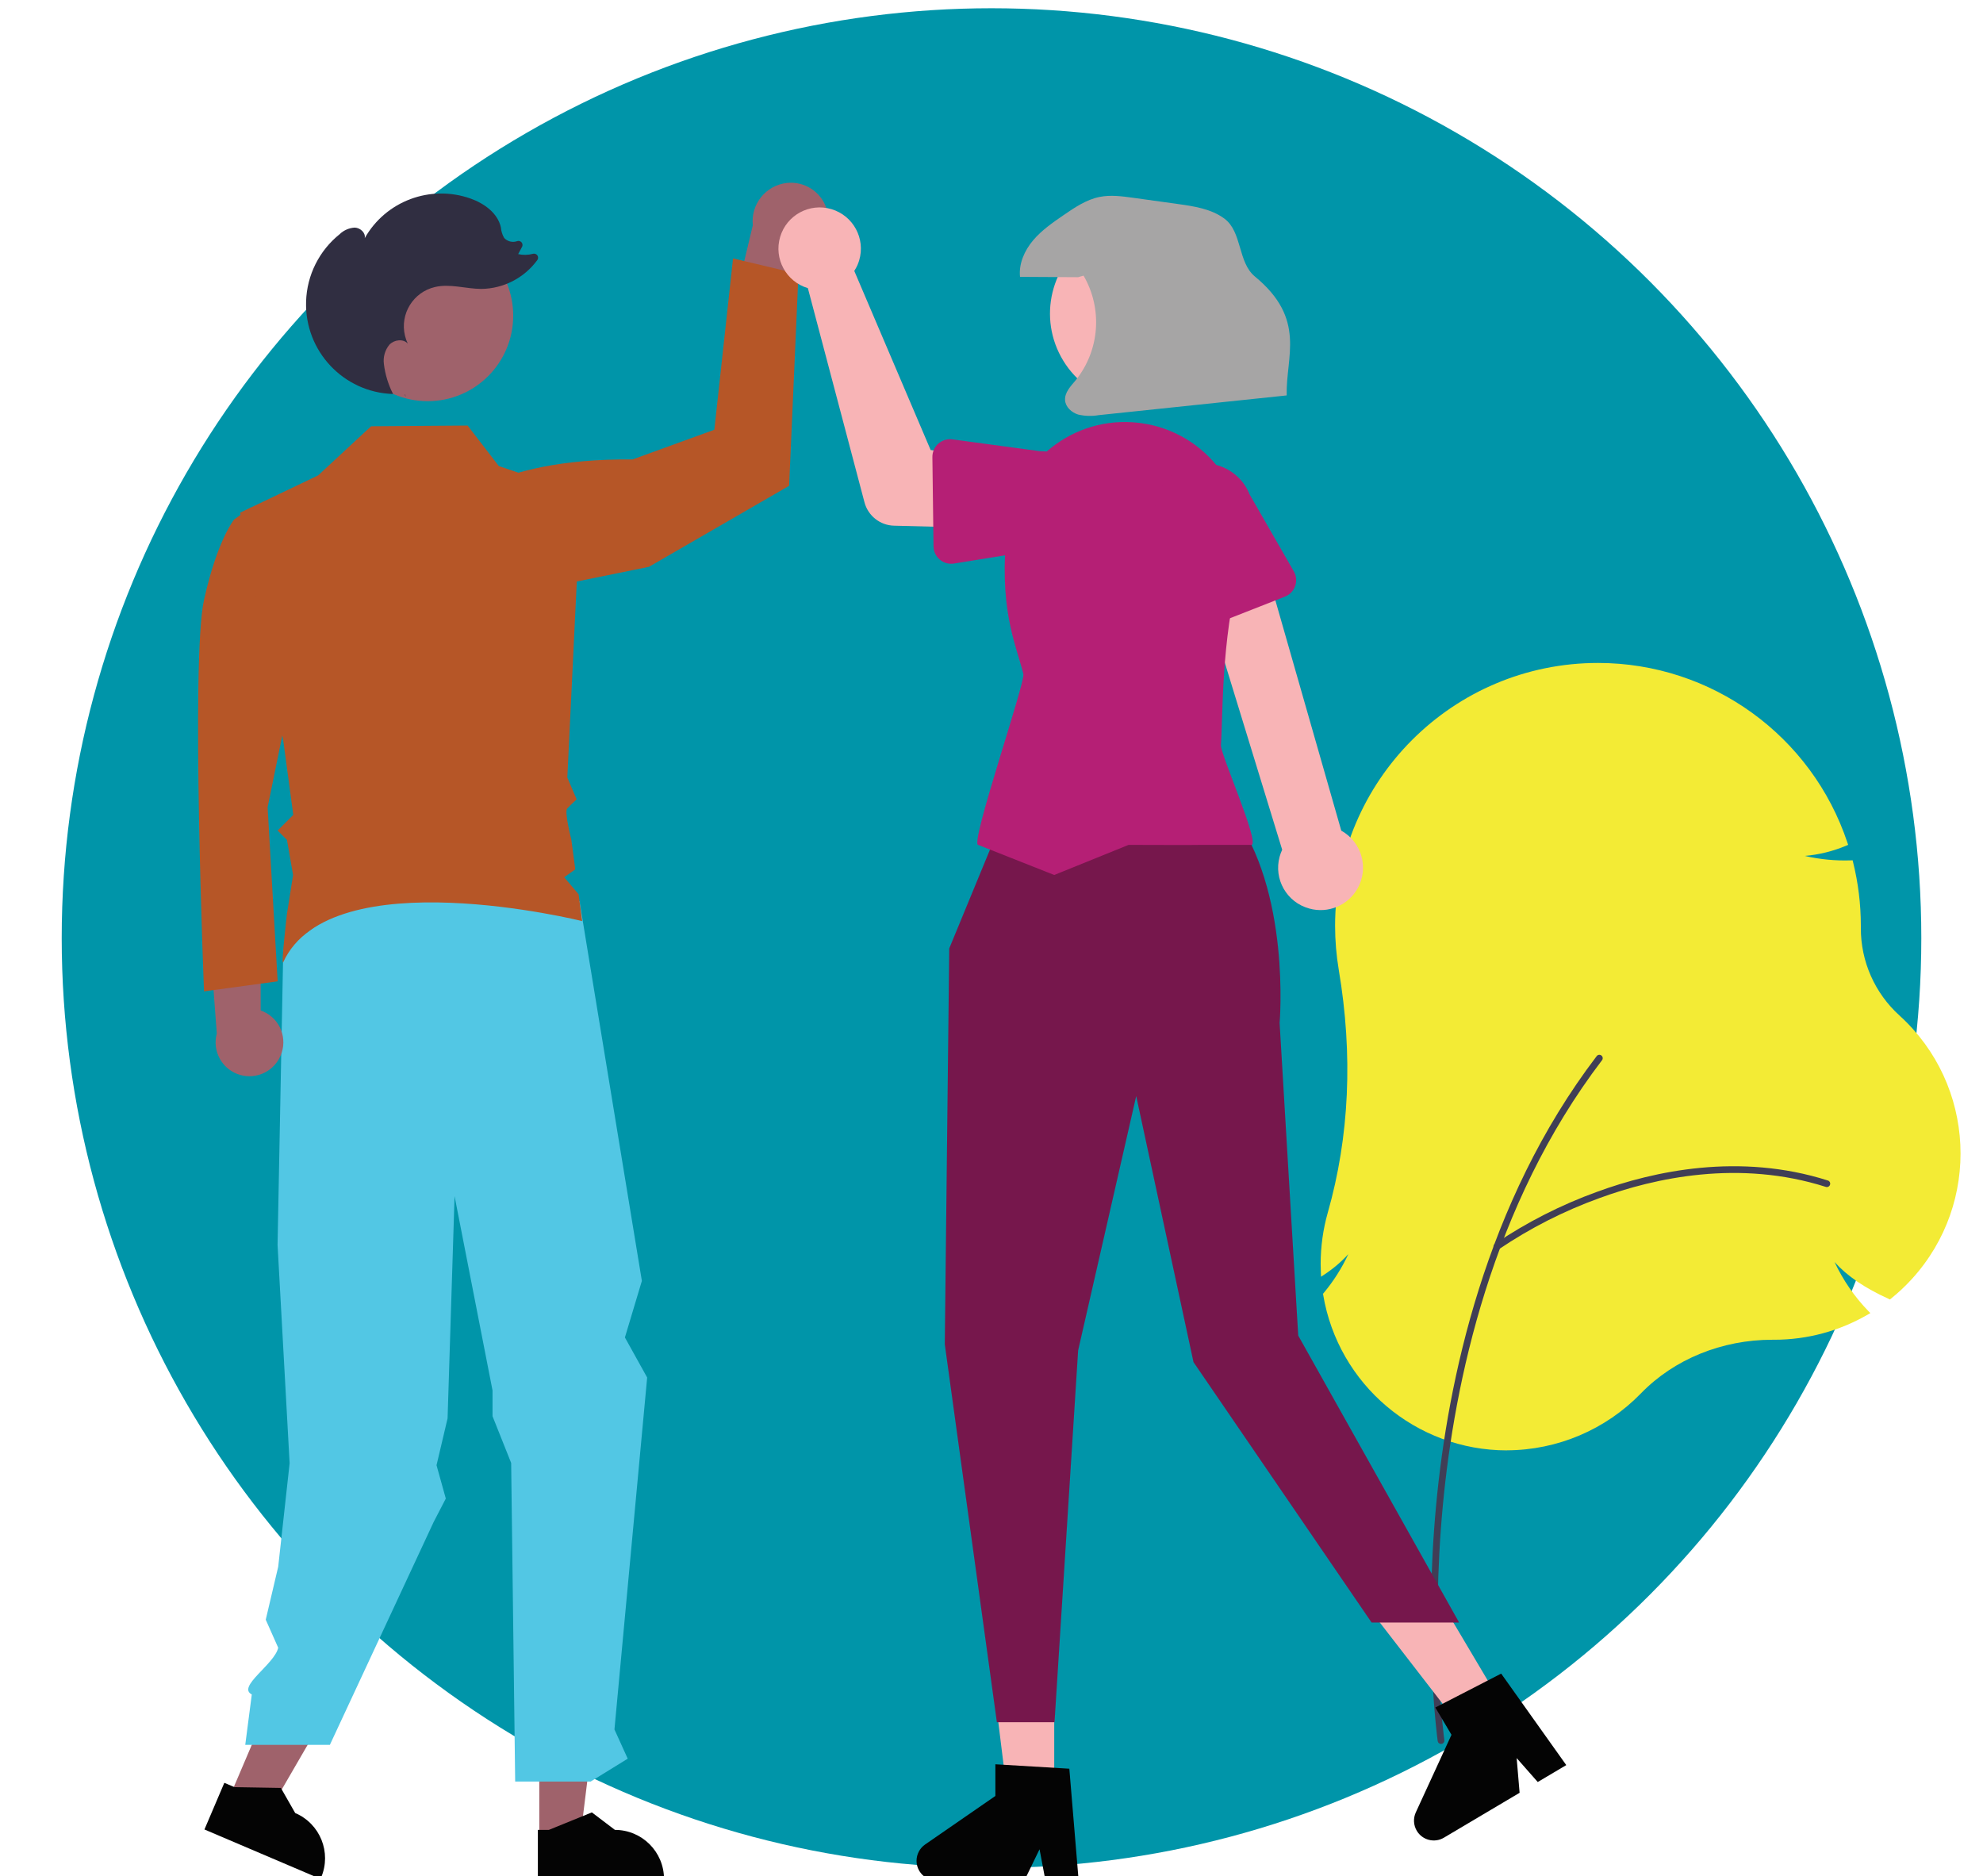 <?xml version="1.0" encoding="UTF-8"?><svg id="a" xmlns="http://www.w3.org/2000/svg" viewBox="0 0 963.95 911.98"><defs><style>.d{fill:#f3eb35;}.e{fill:#f8b4b6;}.f{fill:#040404;}.g{fill:#0095a9;}.h{fill:#9f626b;}.i{fill:#b65627;}.j{fill:#302e41;}.k{fill:#b51f75;}.l{fill:#a6a5a5;}.m{fill:#403e56;}.n{fill:#52c7e4;}.o{fill:#76174c;}</style></defs><circle class="g" cx="481.98" cy="455.99" r="451.98"/><path class="d" d="M732.55,705.01c-44.27,0-82.06-32-89.35-75.67l-.07-.45,.29-.35c4.81-5.76,8.85-12.13,12.02-18.93-3.5,3.82-7.47,7.19-11.82,10.03l-1.45,.96-.08-1.74c-.07-1.5-.11-2.99-.11-4.43,0-8.46,1.16-16.87,3.47-25.01,10.52-36.96,12.31-76.65,5.34-117.97-1.19-7.08-1.79-14.26-1.79-21.44,.02-70.58,57.27-127.79,127.85-127.76,55.06,.02,103.92,35.3,121.26,87.55l.29,.88-.86,.35c-6.44,2.73-13.27,4.42-20.24,5.02,7.36,1.69,14.91,2.42,22.47,2.16l.8-.03,.19,.77c2.53,10.16,3.81,20.59,3.81,31.06v1.13c-.05,16.21,6.8,31.68,18.84,42.54,37,33.66,39.7,90.94,6.04,127.94-3.17,3.48-6.6,6.71-10.26,9.65l-.47,.38-.55-.25c-11.66-5.29-20.16-11.06-26.38-17.94,4.14,8.83,9.72,16.91,16.51,23.92l.88,.9-1.09,.63c-13.85,8.08-29.59,12.33-45.62,12.32h-.46c-.16,0-.32,0-.49,0-24.52,0-47.77,9.48-63.84,26.06-17.1,17.61-40.57,27.6-65.12,27.69Z"/><g><path class="m" d="M700.5,847.72c-.81,0-1.5-.6-1.62-1.4-.07-.49-6.87-49.55-.76-114.76,5.64-60.22,23.76-146.95,78.04-218.19,.55-.72,1.57-.86,2.29-.31,.72,.55,.86,1.57,.31,2.29h0c-53.81,70.62-71.78,156.72-77.39,216.51-6.07,64.83,.68,113.51,.74,113.99,.13,.89-.5,1.72-1.39,1.85-.08,.01-.15,.02-.23,.02h0Z"/><path class="m" d="M727.63,607.57c-.9,0-1.64-.73-1.64-1.63,0-.52,.25-1.02,.67-1.32,15.47-10.47,32.17-18.97,49.74-25.32,27.44-10.05,69.17-19.15,112.13-5.48,.86,.27,1.34,1.19,1.06,2.05-.27,.86-1.19,1.34-2.05,1.06h0c-42.08-13.39-83.05-4.43-110.02,5.44-17.28,6.24-33.72,14.6-48.94,24.89-.28,.2-.61,.31-.96,.31Z"/></g><g><path class="h" d="M401.68,101.05c3.43,9.6-1.47,20.18-11.01,23.77-1.01,.38-2.06,.67-3.13,.86l-10.6,64.91-24.87-22.96,13.88-58.12c-1.07-10.19,6.24-19.35,16.42-20.57,8.47-.97,16.49,4.06,19.3,12.11h0Z"/><path class="i" d="M218.16,248.13s19.3-25.5,89.34-24.8l39.75-14.44,9.09-83.28,31.8,7.57-4.54,102.97-68.14,39.37-89.34,18.17-7.96-45.55Z"/><polygon class="h" points="110.54 875.96 128.88 883.78 167.77 816.73 140.7 805.19 110.54 875.96"/><polygon class="h" points="262.15 893.32 282.09 893.32 291.58 816.4 262.15 816.4 262.15 893.32"/><path class="f" d="M261.45,914.13h61.33v-.78c0-13.18-10.69-23.87-23.87-23.87h0l-11.2-8.5-20.9,8.5h-5.35s0,24.65,0,24.65Z"/><path class="f" d="M99.38,889.28l56.42,24.04,.3-.71c5.17-12.13-.47-26.15-12.6-31.32h0s-6.97-12.21-6.97-12.21l-22.56-.38-4.92-2.1-9.66,22.67Z"/><path class="n" d="M281.71,438.06l30.31,184.56-8.25,27.5,10.82,19.48-15.9,171.06,6.45,14.21-18.03,11.12h-36.68l-1.95-154.86-9.06-22.74v-12.53l-18.45-94.43-3.4,108.02-5.37,22.77,4.51,16.21-5.89,11.36-50.47,108.37h-41.13l3.18-24.51h0c-7.37-3.73,11.06-14.64,12.84-22.71l-6.06-13.63,6.06-25.74,5.55-50.3-5.86-106.17,2.76-142.98,48.12-36.8,95.88,12.73Z"/><circle id="b" class="h" cx="207.9" cy="153.44" r="41.57"/><path class="h" d="M135.67,514.61c4.4-7.89,1.57-17.85-6.32-22.25-.84-.47-1.72-.86-2.63-1.18l-.1-58.13-25.19,16.67,3.96,52.65c-2.39,8.76,2.78,17.8,11.54,20.19,7.33,2,15.08-1.29,18.74-7.95Z"/><path id="c" class="i" d="M133.34,257.4l-11.25-10.85-8.27,5.97s-8.13,9.76-14.64,39.04c-6.51,29.28,0,190.33,0,190.33l35.79-4.88-4.88-84.59,14.64-71.58-11.39-63.44Z"/><path class="i" d="M116.73,249.2l37.91-18.11,25.74-23.88,46.94-.35,15.14,19.68,39.98,13.58-6.66,137.84,4.54,10.6s-3.16,2.86-4.61,4.46c-1.45,1.6,2,14.99,2,14.99l1.94,14.56-5.39,3.85,7,8.27,1.74,13.04s-122.22-30.38-145.31,19.95c-1.22,2.66,1.78-23.33,1.78-23.33l3-19.02-2.98-17.07-4.54-4.54,7.62-7.62-4.88-36.15-20.96-110.74Z"/><polygon class="e" points="512.47 875.14 489.98 875.14 479.27 788.36 512.47 788.36 512.47 875.14"/><path class="f" d="M524.35,914.13h-16.14l-2.88-15.23-7.38,15.23h-42.79c-5.31,0-9.62-4.31-9.62-9.62,0-3.16,1.55-6.12,4.15-7.92l34.17-23.6v-15.4l35.95,2.15,4.53,54.39Z"/><polygon class="e" points="731.29 830.5 711.94 841.98 658.46 772.8 687.02 755.86 731.29 830.5"/><path class="f" d="M761.39,857.98l-13.88,8.23-10.25-11.63,1.43,16.87-36.81,21.83c-4.57,2.71-10.47,1.2-13.18-3.37-1.61-2.72-1.79-6.06-.47-8.93l17.35-37.73-7.86-13.25,32.01-16.49,31.64,44.47Z"/><polygon class="e" points="502.43 320.25 491.5 389.96 595.37 391.32 581.7 324.36 502.43 320.25"/><path class="o" d="M491.1,389.08l-29.67,71.95-2.16,192.41,25.32,183.71h28.02l11.48-180.72,28.23-123.65,27.85,129.33,86.58,126.59h42.55l-78.22-139.5-9.05-151.96s5.64-64.46-23.23-102.5l-7.03-20.31-100.66,14.64Z"/><path class="e" d="M636.42,441.61c-10.93-2.98-17.37-14.25-14.39-25.17,.32-1.16,.74-2.3,1.25-3.39l-44.19-144.06,32.5-6.44,40.41,141.21c9.94,5.55,13.51,18.1,7.96,28.05-4.64,8.32-14.38,12.38-23.55,9.81h0Z"/><path class="k" d="M512.47,425.32l-36.96-14.62c-4.21-.09,22.99-79.03,21.96-83.1-3.84-15.2-12.28-32.09-7.8-71.54,3.65-31.56,32.2-54.19,63.76-50.54,.54,.06,1.09,.13,1.63,.21,31.46,4.5,53.32,33.66,48.82,65.13-.31,2.18-.75,4.33-1.31,6.46-9.01,34.23-8.05,70.83-9.07,84.89-.31,4.18,19,47.66,14.89,48.48h-24.09c-.59,.12-35.09,0-35.7,0-.07,0-36.05,14.62-36.11,14.62Z"/><path class="e" d="M416.79,128.91c-.43,.96-.94,1.89-1.52,2.78l37.13,87.07,22.82,2.8,.28,35-40.89-1.03c-6.79-.17-12.64-4.8-14.38-11.36l-27.52-104.11c-10.6-3.16-16.64-14.32-13.47-24.93,3.16-10.6,14.32-16.64,24.93-13.47,10.6,3.16,16.64,14.32,13.47,24.93-.24,.79-.52,1.57-.86,2.33h0Z"/><path class="k" d="M456.15,215.65c1.87-1.66,4.37-2.42,6.84-2.08l42.72,5.78c13.17-.17,23.99,10.37,24.16,23.54,.17,13.13-10.29,23.92-23.42,24.16l-42.7,6.88c-4.68,.75-9.09-2.43-9.85-7.11-.07-.42-.1-.84-.11-1.26l-.55-43.38c-.03-2.5,1.02-4.89,2.9-6.54Z"/><path class="k" d="M577.11,305.47c-2.21-1.16-3.8-3.23-4.37-5.66l-9.7-42c-4.82-12.26,1.22-26.11,13.48-30.92,12.21-4.8,26,1.17,30.87,13.35l21.54,37.5c2.36,4.11,.94,9.36-3.17,11.73-.37,.21-.75,.39-1.14,.55l-40.38,15.86c-2.32,.91-4.93,.77-7.14-.39Z"/><circle class="e" cx="554.33" cy="152.39" r="43.92" transform="translate(-5.17 284.56) rotate(-28.66)"/><path class="l" d="M524.11,134.74c-9.42-.05-18.85-.11-28.27-.16-.67-6.42,2.19-12.81,6.35-17.75,4.17-4.93,9.56-8.65,14.88-12.3,5.4-3.71,11-7.5,17.43-8.8,5.39-1.09,10.95-.33,16.39,.42,7.22,1,14.43,2.01,21.65,3.01,7.92,1.1,16.21,2.35,22.64,7.1,8.7,6.42,6.48,21.25,14.82,28.13,25.21,20.76,15,38.9,15.47,57.82-30.47,3.2-60.93,6.39-91.4,9.59-3.31,.57-6.69,.47-9.96-.29-3.2-.98-6.13-3.63-6.37-6.96-.26-3.73,2.69-6.78,5.1-9.64,11.73-14.53,13.27-34.79,3.88-50.93l-2.63,.77Z"/><path class="j" d="M197.27,192.97c-.18-.39-.35-.78-.53-1.18,.07,0,.14,.01,.2,.01l.33,1.16Z"/><path class="j" d="M165.18,113.76c1.97-1.86,4.54-2.97,7.25-3.13,2.69,.09,5.41,2.51,4.86,5.15,10.19-18.04,31.86-26.17,51.41-19.28,6.68,2.36,13.23,7.07,14.77,13.99,.15,1.82,.69,3.58,1.59,5.16,1.59,1.73,4.05,2.36,6.27,1.59l.07-.02c1.03-.35,2.14,.2,2.49,1.22,.17,.51,.13,1.07-.12,1.55l-1.89,3.53c2.38,.53,4.86,.48,7.22-.15,1.05-.27,2.12,.35,2.4,1.4,.15,.57,.03,1.18-.31,1.65-6.37,8.71-16.48,13.91-27.27,14.02-7.55-.05-15.18-2.65-22.53-.91-10.52,2.49-17.03,13.03-14.55,23.55,.32,1.35,.78,2.67,1.38,3.93-2.26-2.47-6.62-1.89-8.93,.54-2.15,2.62-3.12,6.01-2.68,9.37,.62,5.09,2.13,10.04,4.47,14.6-24.1-.74-43.03-20.88-42.29-44.97,.39-12.81,6.39-24.79,16.41-32.78h0Z"/></g></svg>